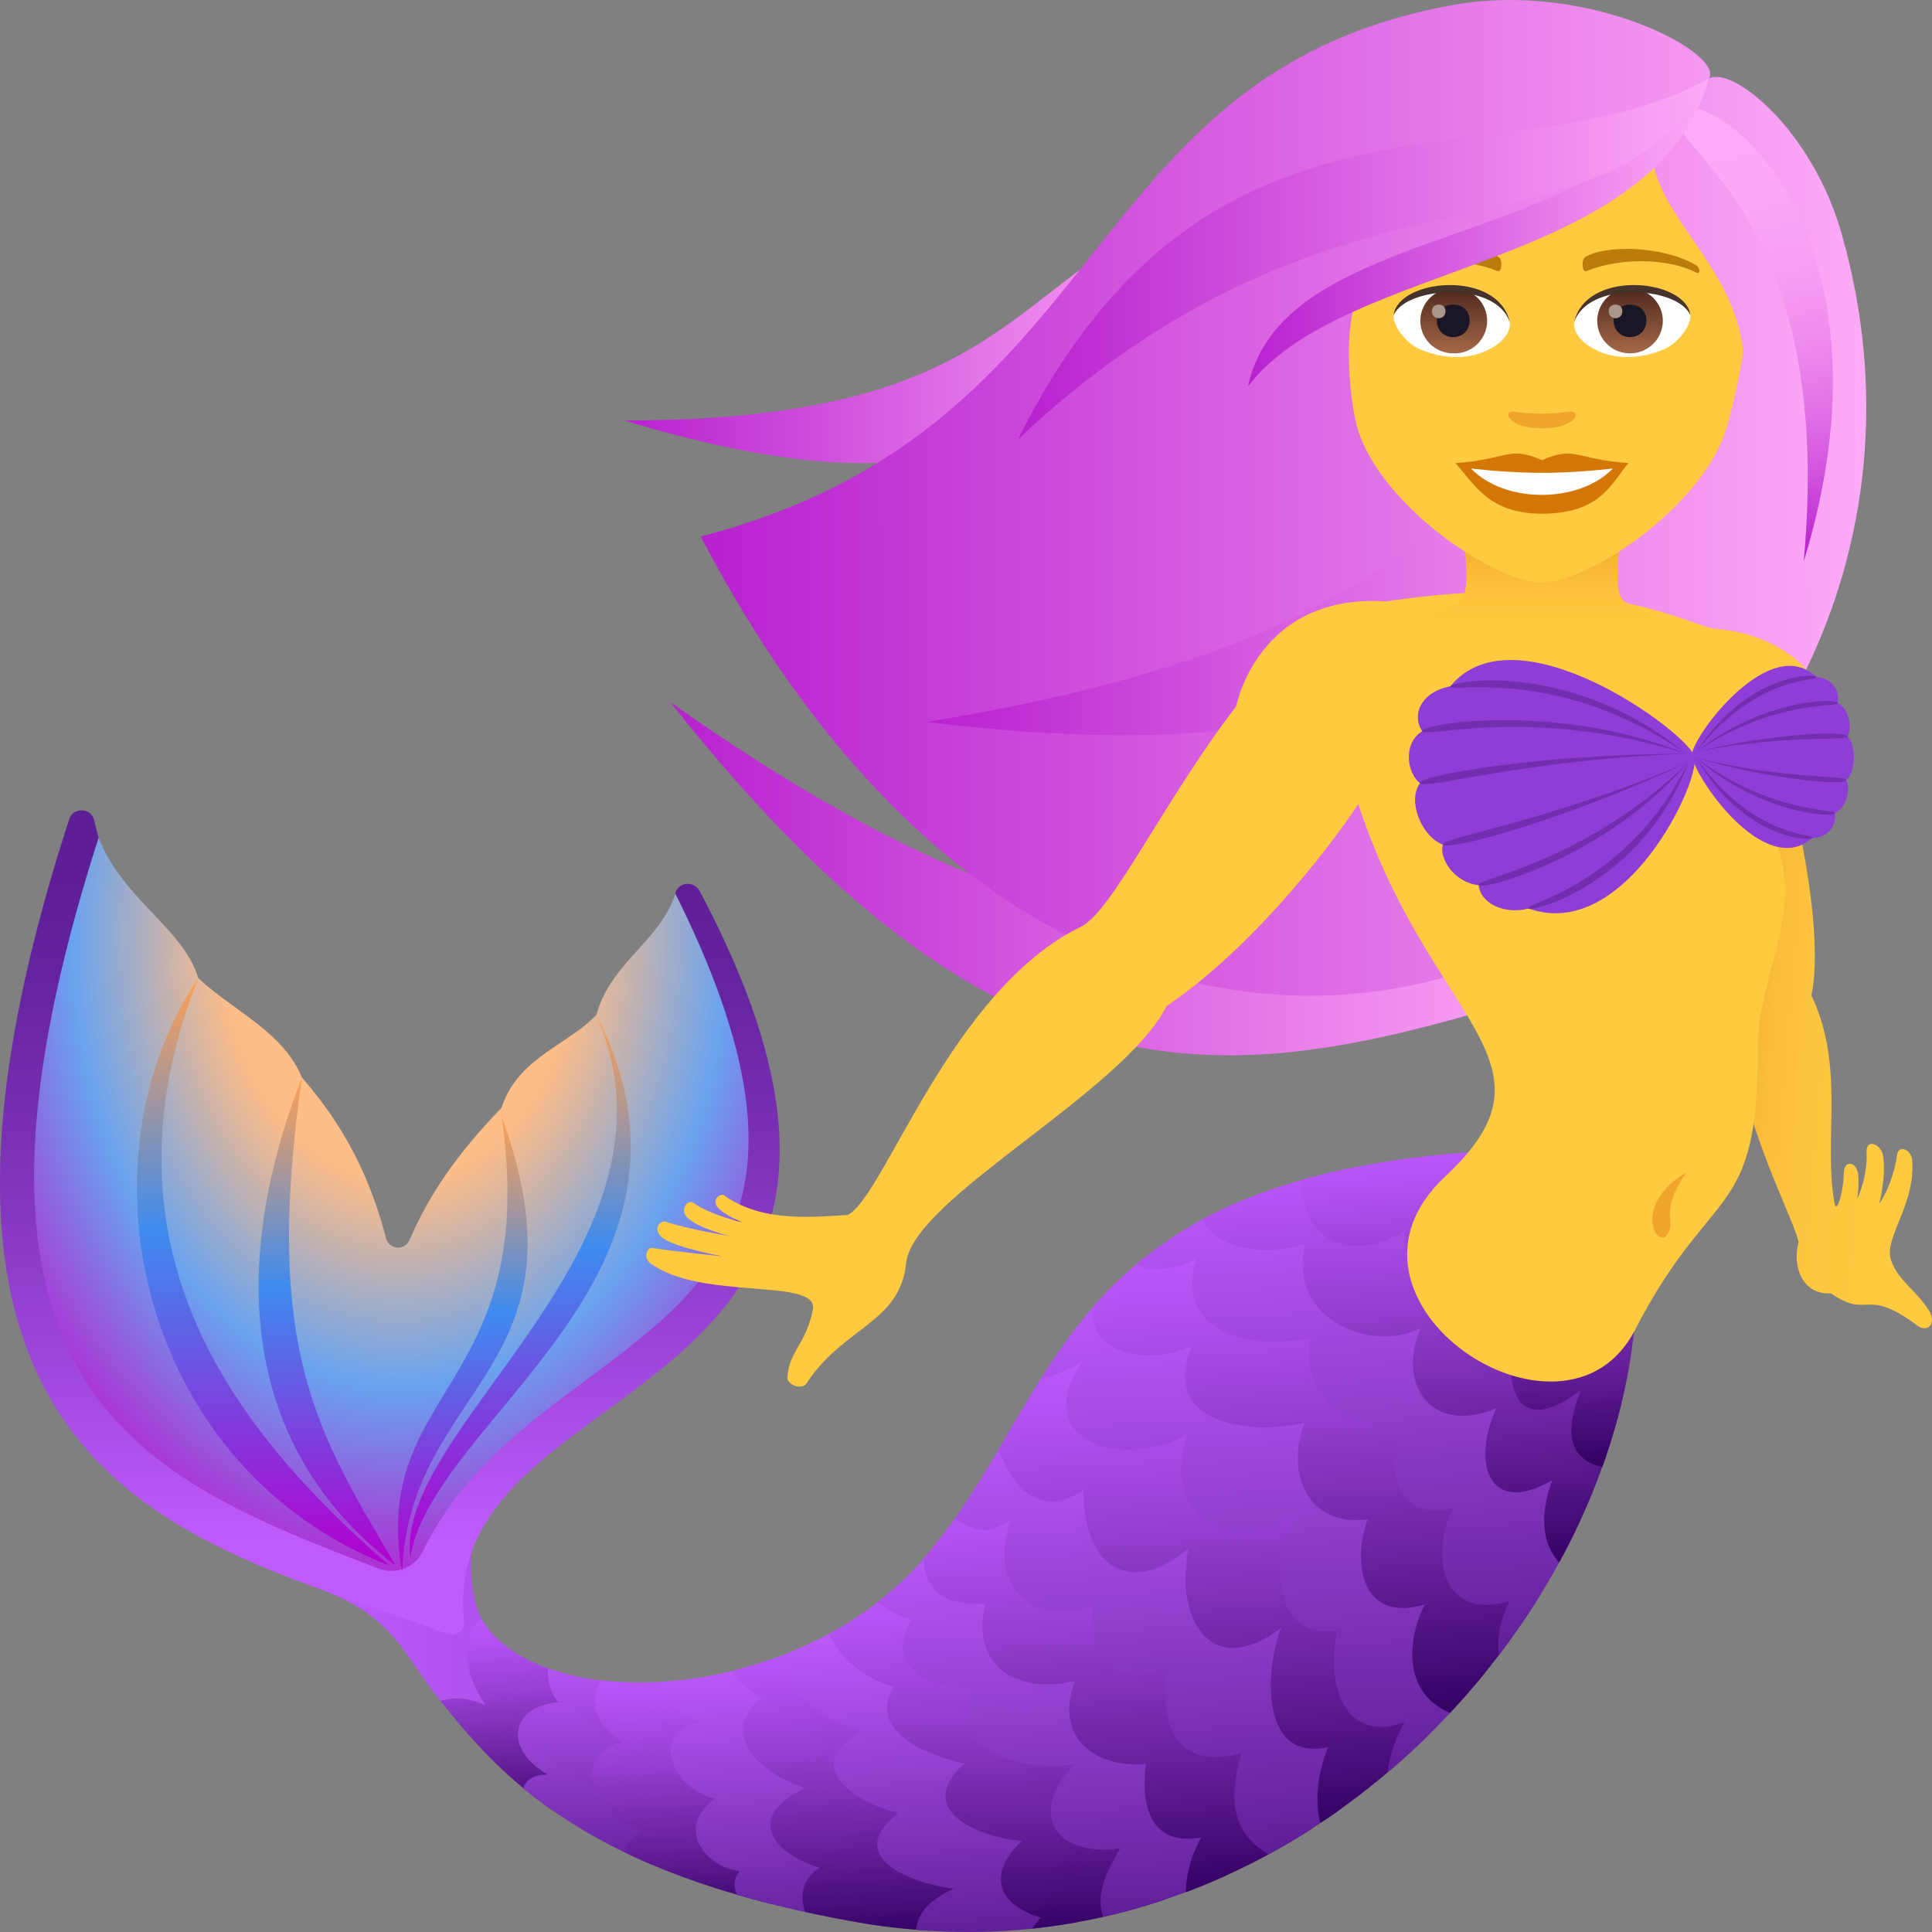<svg xmlns="http://www.w3.org/2000/svg" xml:space="preserve" style="enable-background:new 0 0 64 64" viewBox="0 0 64 64"><rect x="0" y="0" width="64" height="64" fill="#808080" stroke="none"/><linearGradient id="a" x1="-85.531" x2="-52.025" y1="16.995" y2="16.995" gradientTransform="matrix(1 -.001 -.001 -1 95.752 70.417)" gradientUnits="userSpaceOnUse"><stop offset="0" style="stop-color:#c05cff"/><stop offset="1" style="stop-color:#5d1e96"/></linearGradient><path d="M14.59 56.343c1.572.89 3.03.552 1.354-2.726 0 0-.423-.79-.335-2.155.194-2.997-6.597.622-5.23 1.096 2.762.958 2.989 2.316 4.212 3.785z" style="fill:url(#a)"/><linearGradient id="b" x1="-1012.307" x2="-1011.229" y1="-925.203" y2="-925.203" gradientTransform="scale(-6.771 6.771) rotate(-86.61 -11.837 -993.814)" gradientUnits="userSpaceOnUse"><stop offset="0" style="stop-color:#320061"/><stop offset=".288" style="stop-color:#621e97"/><stop offset=".62" style="stop-color:#943ecf"/><stop offset=".867" style="stop-color:#b352f2"/><stop offset="1" style="stop-color:#bf59ff"/></linearGradient><path d="M15.944 53.617c-.868.728-.446 1.961.129 2.857-.504-.2-.976-.286-1.482-.13.928 1.17 2.023 2.448 3.729 3.642l.447-4.534c-1.281-.33-2.298-.944-2.823-1.835z" style="fill:url(#b)"/><linearGradient id="c" x1="-1005.773" x2="-1004.719" y1="-931.434" y2="-931.434" gradientTransform="scale(-7.947 7.947) rotate(-86.61 -5.832 -994.02)" gradientUnits="userSpaceOnUse"><stop offset="0" style="stop-color:#5d1e96"/><stop offset="1" style="stop-color:#c05cff"/></linearGradient><path d="M18.15 55.266s-.064.678.353 1.126c-1.62.128-1.824 1.558-.365 2.394-.711-.006-.804.446-.804.446 1.085.9 2.454 1.773 4.275 2.546l-.05-6.05c-1.26.042-2.436-.114-3.409-.462z" style="fill:url(#c)"/><linearGradient id="d" x1="-1002.537" x2="-1001.518" y1="-934.405" y2="-934.405" gradientTransform="scale(-8.665 8.665) rotate(-86.61 -2.978 -993.965)" gradientUnits="userSpaceOnUse"><stop offset="0" style="stop-color:#320061"/><stop offset=".288" style="stop-color:#621e97"/><stop offset=".62" style="stop-color:#943ecf"/><stop offset=".867" style="stop-color:#b352f2"/><stop offset="1" style="stop-color:#bf59ff"/></linearGradient><path d="M19.942 55.667c-.503.572-.186 1.56.679 2.036-1.854.506-.824 2.489.653 2.947-.541.248-.582.712-.582.712 1.325.641 2.922 1.225 4.874 1.715 0 0 .105-5.422-3.1-7.412-.88.093-1.733.093-2.524.002z" style="fill:url(#d)"/><linearGradient id="e" x1="-1000.375" x2="-999.339" y1="-936.735" y2="-936.735" gradientTransform="scale(-9.281 9.281) rotate(-86.61 -.977 -994.1)" gradientUnits="userSpaceOnUse"><stop offset="0" style="stop-color:#5d1e96"/><stop offset="1" style="stop-color:#c05cff"/></linearGradient><path d="M21.98 55.71s.088.934 1.21 1.355c-1.59.195-1.09 2.12.486 2.52-1.333.973-.298 2.268.823 2.4-.313.37-.078.783-.078.783 1.25.363 2.652.688 4.254.955.296.05.59.084.883.12l-4.076-8.852c-1.164.402-2.36.642-3.501.719z" style="fill:url(#e)"/><linearGradient id="f" x1="-998.543" x2="-997.484" y1="-938.339" y2="-938.339" gradientTransform="scale(-9.819 9.819) rotate(-86.61 .54 -994.068)" gradientUnits="userSpaceOnUse"><stop offset="0" style="stop-color:#320061"/><stop offset=".288" style="stop-color:#621e97"/><stop offset=".62" style="stop-color:#943ecf"/><stop offset=".867" style="stop-color:#b352f2"/><stop offset="1" style="stop-color:#bf59ff"/></linearGradient><path d="M24.245 55.354c.26.359.559.659.96.884-1.477 1.298.13 2.578 1.477 2.997-1.948.877-1.2 2.133.477 2.634-.868.505-.488 1.466-.488 1.466.636.138 1.296.27 2.004.388.713.12 1.417.191 2.115.236 3.256-1.35-.26-9.288-3.606-9.688-.943.482-1.94.84-2.939 1.083z" style="fill:url(#f)"/><linearGradient id="g" x1="-997.877" x2="-996.807" y1="-939.092" y2="-939.092" gradientTransform="scale(-10.049 10.049) rotate(-86.61 1.093 -994.061)" gradientUnits="userSpaceOnUse"><stop offset="0" style="stop-color:#5d1e96"/><stop offset="1" style="stop-color:#c05cff"/></linearGradient><path d="M26.18 54.73c-.245 1.447 1.162 2.309 2.426 2.621-2.127 1.046-.394 2.344 1.15 2.706-1.856 1.461.417 2.329 1.834 2.51-.644.304-1.172.684-1.244 1.359 1.84.156 3.625.062 5.336-.249-1.636-8.685-8.012-9.665-8.012-9.665-.482.273-.982.51-1.49.717z" style="fill:url(#g)"/><linearGradient id="h" x1="-995.068" x2="-993.959" y1="-941.778" y2="-941.778" gradientTransform="scale(-11.088 11.088) rotate(-86.61 3.65 -994.272)" gradientUnits="userSpaceOnUse"><stop offset="0" style="stop-color:#320061"/><stop offset=".288" style="stop-color:#621e97"/><stop offset=".62" style="stop-color:#943ecf"/><stop offset=".867" style="stop-color:#b352f2"/><stop offset="1" style="stop-color:#bf59ff"/></linearGradient><path d="M27.443 54.133c.462.89 1.194 1.44 2.161 1.753-.907 1.483 1.233 2.319 2.359 2.527-1.728 1.522.41 2.443 1.888 2.573-1.13 1.057-.86 2.09.628 2.534a2.447 2.447 0 0 0-.284.368 20.443 20.443 0 0 0 4.347-.945c-.855-6.881-8.714-10.512-8.714-10.512a11.363 11.363 0 0 1-2.385 1.702z" style="fill:url(#h)"/><linearGradient id="i" x1="-992.622" x2="-991.494" y1="-944.012" y2="-944.012" gradientTransform="scale(-12.159 12.159) rotate(-86.61 5.822 -994.422)" gradientUnits="userSpaceOnUse"><stop offset="0" style="stop-color:#5d1e96"/><stop offset="1" style="stop-color:#c05cff"/></linearGradient><path d="M30.384 51.87c-.4.44-.84.836-1.306 1.199.33.268.676.474 1.111.558-.907 1.587.61 2.367 2.058 2.242-1.03 2.196 1.68 2.811 3.334 2.578-1.545 1.614-.637 3.086 1.525 2.781-.407.708-.836 1.496-.558 2.27a21.037 21.037 0 0 0 4.09-1.382c-.815-8.445-9.246-11.485-9.246-11.485-.313.424-.644.84-1.008 1.24z" style="fill:url(#i)"/><linearGradient id="j" x1="-991.318" x2="-990.194" y1="-945.274" y2="-945.274" gradientTransform="scale(-12.844 12.844) rotate(-86.61 6.946 -994.53)" gradientUnits="userSpaceOnUse"><stop offset="0" style="stop-color:#320061"/><stop offset=".288" style="stop-color:#621e97"/><stop offset=".62" style="stop-color:#943ecf"/><stop offset=".867" style="stop-color:#b352f2"/><stop offset="1" style="stop-color:#bf59ff"/></linearGradient><path d="M30.593 51.63c.063 1.158.763 1.545 2.053 1.495-.521 2.083 1.087 3.023 2.978 2.553-.72 1.78.563 2.906 2.333 2.756-.17 1.43.167 2.721 1.833 2.436a3.868 3.868 0 0 0-.505 1.813 22.167 22.167 0 0 0 4.163-2.097c-2.261-9.618-10.964-11.582-10.964-11.582-.56.906-1.166 1.792-1.89 2.625z" style="fill:url(#j)"/><linearGradient id="k" x1="-989.952" x2="-988.806" y1="-946.605" y2="-946.605" gradientTransform="scale(-13.644 13.644) rotate(-86.61 8.18 -994.705)" gradientUnits="userSpaceOnUse"><stop offset="0" style="stop-color:#5d1e96"/><stop offset="1" style="stop-color:#c05cff"/></linearGradient><path d="M31.634 50.3c.595.453 1.237.562 1.866-.003-.788 2.12.548 3.654 2.74 2.883-.214 1.835.697 2.755 2.478 2.068-.401 1.906.313 3.448 2.424 2.812-.427 1.351-.422 2.636.881 3.362.84-.457 1.65-.96 2.421-1.514 1.399-7.08-6.007-14.003-10.725-12.983-.668 1.137-1.315 2.283-2.085 3.375z" style="fill:url(#k)"/><linearGradient id="l" x1="-988.671" x2="-987.535" y1="-947.897" y2="-947.897" gradientTransform="scale(-14.536 14.536) rotate(-86.61 9.335 -994.85)" gradientUnits="userSpaceOnUse"><stop offset="0" style="stop-color:#320061"/><stop offset=".288" style="stop-color:#621e97"/><stop offset=".62" style="stop-color:#943ecf"/><stop offset=".867" style="stop-color:#b352f2"/><stop offset="1" style="stop-color:#bf59ff"/></linearGradient><path d="M33.08 48.016c.455 1.276 1.41 2.307 2.811 1.34-.018 2.44 1.445 3.614 3.476 1.947-.456 2.367.77 4.374 3.077 2.62-.536 1.357-.724 4.448 1.541 3.953-.3.825-.457 1.667-.248 2.515a24.096 24.096 0 0 0 3.55-2.881c.868-5.214-4.975-13.324-12.331-12.571-.679 1-1.268 2.043-1.877 3.077z" style="fill:url(#l)"/><linearGradient id="m" x1="-987.032" x2="-985.917" y1="-949.444" y2="-949.444" gradientTransform="scale(-15.755 15.755) rotate(-86.61 10.812 -995.024)" gradientUnits="userSpaceOnUse"><stop offset="0" style="stop-color:#5d1e96"/><stop offset="1" style="stop-color:#c05cff"/></linearGradient><path d="M34.485 45.662c.48-.09.927-.281 1.372-.561-1.84 2.722 1.455 3.582 3.48 2.408-.896 2.7 1.221 3.898 3.536 2.758-.747 1.383-.77 4.037 1.43 3.759-.39 1.646.173 3.793 2.238 3.015a4.225 4.225 0 0 0-.575 1.674 24.772 24.772 0 0 0 3.23-3.303c-1.525-7.757-5.338-12.382-12.11-13.033-1.058 1.008-1.871 2.126-2.601 3.283z" style="fill:url(#m)"/><linearGradient id="n" x1="-988.309" x2="-987.198" y1="-948.218" y2="-948.218" gradientTransform="scale(-14.766 14.766) rotate(-86.61 9.426 -994.88)" gradientUnits="userSpaceOnUse"><stop offset="0" style="stop-color:#320061"/><stop offset=".288" style="stop-color:#621e97"/><stop offset=".62" style="stop-color:#943ecf"/><stop offset=".867" style="stop-color:#b352f2"/><stop offset="1" style="stop-color:#bf59ff"/></linearGradient><path d="M36.211 43.297c-.198 1.634 1.908 1.917 3.27 1.295-1.067 2.539 1.874 2.98 3.732 2.54-.642 1.667.108 3.454 2.089 3.198-.553 1.584-.111 3.426 1.893 2.82-.66 1.353-.627 2.977.84 3.592a24.772 24.772 0 0 0 3.01-3.945c-.749-7.554-6.546-12.502-13.073-11.185a12.945 12.945 0 0 0-1.76 1.685z" style="fill:url(#n)"/><linearGradient id="o" x1="-987.071" x2="-985.992" y1="-949.459" y2="-949.459" gradientTransform="scale(-15.717 15.717) rotate(-86.61 10.575 -995.062)" gradientUnits="userSpaceOnUse"><stop offset="0" style="stop-color:#5d1e96"/><stop offset="1" style="stop-color:#c05cff"/></linearGradient><path d="M37.62 41.9c.656.26 1.3.155 1.998-.197-.714 2.522 1.867 3 3.802 2.617-.36 2.015 1.34 3.126 3.193 2.86-.79 1.46-.467 3.166 1.501 2.795-.752 1.658-.322 3.704 1.88 3.068-.28.61-.418 1.166-.339 1.78a24.134 24.134 0 0 0 2.541-4.123c.116-5.045-3.697-10.624-10.764-11.047-1.563.617-2.794 1.383-3.811 2.247z" style="fill:url(#o)"/><linearGradient id="p" x1="-989.983" x2="-988.915" y1="-946.709" y2="-946.709" gradientTransform="scale(-13.654 13.654) rotate(-86.61 7.534 -994.78)" gradientUnits="userSpaceOnUse"><stop offset="0" style="stop-color:#320061"/><stop offset=".288" style="stop-color:#621e97"/><stop offset=".62" style="stop-color:#943ecf"/><stop offset=".867" style="stop-color:#b352f2"/><stop offset="1" style="stop-color:#bf59ff"/></linearGradient><path d="M44.62 38.722c-1.938.407-3.504.98-4.797 1.679.553 1.073 2.194 1.172 3.418.811-.624 2.508 2.235 3.633 3.829 2.774-.813 1.812.314 3.584 2.497 2.664-.81 1.759-.285 3.622 1.85 2.384-.342.983-.431 1.958.23 2.73a21.604 21.604 0 0 0 2.075-5.33s-1.16-5.686-9.102-7.712z" style="fill:url(#p)"/><linearGradient id="q" x1="-996.316" x2="-995.25" y1="-940.694" y2="-940.694" gradientTransform="scale(-10.622 10.622) rotate(-86.61 1.006 -994.134)" gradientUnits="userSpaceOnUse"><stop offset="0" style="stop-color:#320061"/><stop offset=".288" style="stop-color:#621e97"/><stop offset=".62" style="stop-color:#943ecf"/><stop offset=".867" style="stop-color:#b352f2"/><stop offset="1" style="stop-color:#bf59ff"/></linearGradient><path d="M46.542 40.762c-.054 2.035 1.858 4.54 3.838 2.748-.684 1.897-.42 4.399 1.996 2.53-.453 1.111-.588 2.27.702 2.557.575-1.598.947-3.221 1.08-4.816.341-4.059-5.254-5.629-5.254-5.629-2.266.153-4.157.475-5.758.927-.095 1.806 1.39 2.91 3.396 1.683z" style="fill:url(#q)"/><linearGradient id="r" x1="-979.567" x2="-978.567" y1="-977.962" y2="-977.962" gradientTransform="rotate(-90.074 -5.773 -26701.288) scale(27.319)" gradientUnits="userSpaceOnUse"><stop offset="0" style="stop-color:#c05cff"/><stop offset=".103" style="stop-color:#c05cff"/><stop offset=".262" style="stop-color:#a74ce4"/><stop offset=".547" style="stop-color:#7f33ba"/><stop offset=".77" style="stop-color:#6624a0"/><stop offset=".903" style="stop-color:#5d1e96"/><stop offset="1" style="stop-color:#5d1e96"/></linearGradient><path d="M2.29 27.145C-4.989 49.59 6.7 51.075 14.801 54.12a.421.421 0 0 0 .572-.435c-.88-8.527 17.035-6.762 7.803-24.17-.185-.349-.72-.3-.806.087-1.035 4.676-5.922 5.998-8.908 12.858a.427.427 0 0 1-.816-.1c-1.359-7.899-7.929-8.315-9.53-15.195-.098-.42-.695-.431-.828-.021z" style="fill:url(#r)"/><radialGradient id="s" cx="-980.132" cy="-979.179" r=".895" gradientTransform="matrix(-.032 -24.306 17.605 -.023 17220.428 -23814.596)" gradientUnits="userSpaceOnUse"><stop offset=".369" style="stop-color:#ffbd87"/><stop offset=".687" style="stop-color:#69a3ef"/><stop offset="1" style="stop-color:#b721cf"/></radialGradient><path d="M3.268 27.746c-5.894 18.368 1.455 21.21 9.274 24.214a1.167 1.167 0 0 0 1.47-.581c3.766-7.799 15.907-6.652 8.36-21.776-.511 1.584-2.137 2.275-2.617 4.018-.983 1.022-2.604 1.423-3.14 3.076-1.184 1.228-2.29 2.605-3.046 4.375a.412.412 0 0 1-.782-.057c-.614-2.365-1.626-3.99-2.785-5.317-.622-1.529-2.299-2.222-3.436-3.302-.478-1.623-2.505-2.606-3.298-4.65z" style="fill:url(#s)"/><linearGradient id="t" x1="8.717" x2="8.717" y1="51.863" y2="32.396" gradientUnits="userSpaceOnUse"><stop offset="0" style="stop-color:#b200cf"/><stop offset=".57" style="stop-color:#3e8bef"/><stop offset="1" style="stop-color:#ffa052"/></linearGradient><path d="M6.566 32.396C2.4 38.622 4.71 48.675 12.899 51.863 7.826 47.45 3.026 41.399 6.566 32.396z" style="fill:url(#t)"/><linearGradient id="u" x1="10.836" x2="10.836" y1="51.863" y2="35.698" gradientUnits="userSpaceOnUse"><stop offset="0" style="stop-color:#b200cf"/><stop offset=".57" style="stop-color:#3e8bef"/><stop offset="1" style="stop-color:#ffa052"/></linearGradient><path d="M10.002 35.698C7.96 40.913 7.4 47.493 13.105 51.863c-2.568-4.377-4.402-7.131-3.103-16.165z" style="fill:url(#u)"/><linearGradient id="v" x1="17.233" x2="17.233" y1="51.615" y2="33.621" gradientUnits="userSpaceOnUse"><stop offset="0" style="stop-color:#b200cf"/><stop offset=".57" style="stop-color:#3e8bef"/><stop offset="1" style="stop-color:#ffa052"/></linearGradient><path d="M19.755 33.621c4.444 8.68-5.477 13.41-6.165 17.994-.542-4.355 9.498-10.32 6.165-17.994z" style="fill:url(#v)"/><linearGradient id="w" x1="15.33" x2="15.33" y1="52.071" y2="36.985" gradientUnits="userSpaceOnUse"><stop offset="0" style="stop-color:#b200cf"/><stop offset=".57" style="stop-color:#3e8bef"/><stop offset="1" style="stop-color:#ffa052"/></linearGradient><path d="M16.616 36.985c3.073 8.389-3.052 8.877-3.297 15.086-1.068-6.126 4.597-6.052 3.297-15.086z" style="fill:url(#w)"/><linearGradient id="x" x1="-73.487" x2="-43.103" y1="41.391" y2="41.391" gradientTransform="matrix(1 -.001 -.001 -1 95.752 70.417)" gradientUnits="userSpaceOnUse"><stop offset="0" style="stop-color:#b721cf"/><stop offset="1" style="stop-color:#ffabf7"/></linearGradient><path d="M52.6 32.415c-10.344-3.307-14.415 2.146-30.396-9.156 11.823 14.962 19.73 12.53 30.395 9.156z" style="fill:url(#x)"/><linearGradient id="y" x1="-74.986" x2="-55.697" y1="59.513" y2="59.513" gradientTransform="matrix(1 -.001 -.001 -1 95.752 70.417)" gradientUnits="userSpaceOnUse"><stop offset="0" style="stop-color:#b721cf"/><stop offset="1" style="stop-color:#ffabf7"/></linearGradient><path d="M39.972 6.624c-6.65 2.372-6.116 7.303-19.28 7.305 12.813 3.903 15.585-.846 19.28-7.305z" style="fill:url(#y)"/><linearGradient id="z" x1="-72.471" x2="-33.855" y1="53.988" y2="53.988" gradientTransform="matrix(1 -.001 -.001 -1 95.752 70.417)" gradientUnits="userSpaceOnUse"><stop offset="0" style="stop-color:#b721cf"/><stop offset="1" style="stop-color:#ffabf7"/></linearGradient><path d="M61 7.718c-.973-3.401-3.581-5.532-4.388-5.12.525-.816-3.954-3.25-8.479-2.433-12.635 2.287-11.036 14.001-24.92 17.607 15.25 29.225 43.815 11 37.787-10.054z" style="fill:url(#z)"/><linearGradient id="A" x1="-64.986" x2="-38.353" y1="53.354" y2="53.354" gradientTransform="matrix(1 -.001 -.001 -1 95.752 70.417)" gradientUnits="userSpaceOnUse"><stop offset="0" style="stop-color:#b721cf"/><stop offset="1" style="stop-color:#ffabf7"/></linearGradient><path d="M57.32 9.896c-9.354 4.724-7.951 10.969-26.614 14.018 18.302 2.27 21.59-4.491 26.614-14.018z" style="fill:url(#A)"/><linearGradient id="B" x1="56.906" x2="64.783" y1="34.057" y2="34.742" gradientUnits="userSpaceOnUse"><stop offset="0" style="stop-color:#f0a429"/><stop offset=".079" style="stop-color:#f4af30"/><stop offset=".229" style="stop-color:#fabe39"/><stop offset=".409" style="stop-color:#fec63e"/><stop offset=".693" style="stop-color:#ffc940"/><stop offset=".735" style="stop-color:#ffc940"/><stop offset="1" style="stop-color:#ffc940"/></linearGradient><path d="M58.972 24.887c1.254 4.554 1.257 7.069 1.034 8.089 1.135 2.393.383 4.753.764 6.875.071.408.303-.41.305-.952.004-.49.379-.41.46-.089.075.295-.008.9-.008.9s.352-.75.304-1.533c-.03-.48.494-.293.551.128.101.738-.132 1.572-.132 1.572s.435-.567.6-1.648c.043-.29.46-.176.493.203.123 1.487-.979 2.602-.69 3.345.255.665.757.907 1.22 1.592.312.461-.007.8-.353.545-1.77-1.317-1.594-.184-2.866-1.071-.952.06-1.292-.899-1.073-1.7-.355-1.55-4.852-8.755-.609-16.256z" style="fill:url(#B)"/><path d="M56.823 20.831c-.776-.058-3.773-1.98-10.928-.908-3.64-.234-4.727 2.507-4.947 3.478-2.346 3.043-4.103 6.792-5.134 7.294-4.313 2.095-6.498 8.908-7.727 9.552-1.05.055-2.827.278-4.098-.651-.104-.075-.46.131-.19.427.23.248.81.475.81.475s-1.045-.231-1.652-.658c-.16-.114-.445.213-.21.472.35.379 1.442.635 1.442.635s-1.42-.232-2.131-.473c-.194-.065-.467.256-.099.54.413.316 1.957.6 1.957.6s-1.4-.136-2.312-.273c-.182-.026-.286.33-.08.488 1.66 1.28 5.62.473 5.402 1.558-.23 1.154-.785 1.365-.842 2.23-.018.272.489.43.625.219 1.253-1.909 3.103-1.998 3.31-4.003.225-2.132 7.143-5.617 8.633-8.51 2.733-1.848 5.258-5.054 6.344-6.686 2.375 7.266 6.984 8.509 2.877 12.337-4.395 4.096 3.942 9.634 6.286 5.086 2.536-4.922 4.089-3.578 4.07-9.311-.007-2.405 1.486-4.402.64-6.763 3.576-2.5 1.945-6.859-2.046-7.155z" style="fill:#ffc940"/><linearGradient id="C" x1="51.08" x2="51.08" y1="20.623" y2="17.576" gradientUnits="userSpaceOnUse"><stop offset="0" style="stop-color:#ffc940"/><stop offset=".315" style="stop-color:#fdc33c"/><stop offset=".727" style="stop-color:#f6b332"/><stop offset="1" style="stop-color:#f0a429"/></linearGradient><path d="M55.722 20.623s-1.698-.352-2-.797c-.316-.466 0-2.25 0-2.25h-5.284s.316 1.784 0 2.25c-.302.445-2 .797-2 .797h9.284z" style="fill:url(#C)"/><path d="M55.856 38.841c-.95 1.404-.28 1.641-.648 2.075-.368.435-1.1-1.05.648-2.075z" style="fill:#f0a429"/><path d="M60.037 27.759c.515.004.821-.44.746-.821.4-.175.52-.823.379-1.094.317-.293.338-1.139.04-1.451.154-.262.068-.915-.327-1.106.095-.38-.186-.836-.702-.857-1.54-1.497-4.11 1.96-4.125 2.57-.013.602 2.376 4.18 3.989 2.759z" style="fill:#8e3ed6"/><path d="M56.2 24.9c1.656-2.57 3.862-2.6 3.973-2.472.133.148-1.947-.131-3.973 2.471z" style="fill:#732eb0"/><path d="M56.2 24.9c2.151-1.732 4.629-1.784 4.677-1.613.046.16-2.052-.148-4.677 1.612z" style="fill:#732eb0"/><path d="M56.2 24.9c2.677-.638 5.006-.684 5.002-.507-.007.17-1.969-.084-5.002.506zm-.005.21c1.52 2.639 3.722 2.774 3.842 2.649.138-.142-1.954.037-3.842-2.65z" style="fill:#732eb0"/><path d="M56.195 25.11c2.062 1.826 4.534 1.996 4.588 1.828.05-.16-2.054.046-4.588-1.828zm0 0c2.642.759 4.961.913 4.967.734.005-.169-1.969-.008-4.967-.734z" style="fill:#732eb0"/><path d="M48.042 22.736c-.98.186-1.29.957-.928 1.484-.66.416-.5 1.4-.074 1.724-.424.556.024 1.752.758 2.037-.142.432.378 1.268 1.185 1.34.037.54.763.997 1.656.776 3.202 1.134 5.715-4.257 5.493-5.038-.228-.797-5.917-4.98-8.09-2.323z" style="fill:#8e3ed6"/><path d="M55.935 25.245c-1.48 3.917-5.044 4.965-5.298 4.852-.297-.129 3.25-.729 5.298-4.852z" style="fill:#732eb0"/><path d="M55.935 25.245c-2.638 3.085-6.783 4.277-6.954 4.075-.163-.195 3.558-.748 6.954-4.075zm0 0c-4.01 1.895-8.048 2.98-8.138 2.736-.087-.233 3.504-.756 8.138-2.736zm-.079-.273c-3.665-3.039-7.663-2.463-7.814-2.235-.176.258 3.49-.752 7.814 2.235z" style="fill:#732eb0"/><path d="M55.856 24.972c-4.192-1.708-8.733-1.019-8.742-.752-.004.252 3.709-.852 8.742.752zm0 0c-4.654-.01-8.91.716-8.816.972.09.244 3.562-.8 8.816-.972z" style="fill:#732eb0"/><path d="M54.712 4.857c-2.58 2.26-6.293 2.705-9.579 4.591-.73 1.18-.402 3.889-.183 4.675.72 2.574 4.514 5.167 6.129 5.167 1.616 0 5.408-2.593 6.13-5.167a23 23 0 0 0 .53-2.433c-.235-2.907-3.041-4.601-3.026-6.833z" style="fill:#ffc940"/><path d="M51.079 15.243c-1.123-.491-1.131-.016-2.867.096.65.734 1.131 1.678 2.865 1.678 1.993 0 2.33-1.072 2.87-1.678-1.737-.112-1.745-.587-2.868-.096z" style="fill:#d47706"/><path d="M48.733 15.523c1.13 1.17 3.575 1.153 4.691 0-1.743.186-2.947.186-4.691 0z" style="fill:#fff"/><path d="M56.174 8.78c-1.042-.616-2.91-.691-3.649-.274-.156.087-.115.53.019.477 1.055-.436 2.664-.459 3.65.047.135.066.139-.16-.02-.25zm-10.189 0c1.042-.616 2.908-.691 3.65-.274.157.087.115.53-.021.477-1.056-.436-2.66-.459-3.65.047-.135.066-.137-.16.021-.25z" style="fill:#bb7c0a"/><path d="M52.158 13.66c-.114-.077-.381.046-1.08.046-.695 0-.964-.123-1.076-.046-.138.098.08.527 1.077.527.998 0 1.215-.427 1.079-.527z" style="fill:#f0a429"/><path d="M50.014 10.65c.04.315-.177.688-.773.967-.38.18-1.166.388-2.201-.046-.463-.194-.917-.798-.875-1.133.56-1.052 3.322-1.202 3.85.212z" style="fill:#fff"/><linearGradient id="D" x1="-421.096" x2="-421.096" y1="480.483" y2="480.811" gradientTransform="matrix(6.57 0 0 -6.57 2814.782 3168.527)" gradientUnits="userSpaceOnUse"><stop offset="0" style="stop-color:#a6694a"/><stop offset="1" style="stop-color:#4f2a1e"/></linearGradient><path d="M48.14 9.553a1.077 1.077 0 1 1-.001 2.152c-.6 0-1.088-.481-1.088-1.078 0-.593.489-1.074 1.088-1.074z" style="fill:url(#D)"/><path d="M47.597 10.609c0 .744 1.086.744 1.086 0 0-.692-1.086-.692-1.086 0z" style="fill:#1a1626"/><path d="M47.433 10.307c0 .312.452.312.452 0 0-.29-.452-.29-.452 0z" style="fill:#ab968c"/><path d="M50.018 10.692c-.44-1.409-3.443-1.2-3.853-.254.151-1.21 3.478-1.53 3.853.254z" style="fill:#45332c"/><path d="M52.147 10.65c-.04.315.176.688.77.967.379.18 1.166.388 2.204-.046.464-.194.914-.798.875-1.133-.56-1.052-3.324-1.202-3.849.212z" style="fill:#fff"/><linearGradient id="E" x1="-422.903" x2="-422.903" y1="480.483" y2="480.811" gradientTransform="matrix(6.57 0 0 -6.57 2832.512 3168.527)" gradientUnits="userSpaceOnUse"><stop offset="0" style="stop-color:#a6694a"/><stop offset="1" style="stop-color:#4f2a1e"/></linearGradient><path d="M53.996 9.553c.6 0 1.087.48 1.087 1.074 0 .597-.488 1.078-1.087 1.078a1.08 1.08 0 0 1-1.086-1.078 1.08 1.08 0 0 1 1.086-1.074z" style="fill:url(#E)"/><path d="M53.454 10.609c0 .744 1.085.744 1.085 0 0-.692-1.085-.692-1.085 0z" style="fill:#1a1626"/><path d="M53.289 10.307c0 .312.455.312.455 0 0-.29-.455-.29-.455 0z" style="fill:#ab968c"/><path d="M52.141 10.692c.44-1.406 3.444-1.206 3.855-.254-.153-1.21-3.48-1.53-3.855.254z" style="fill:#45332c"/><linearGradient id="F" x1="60.541" x2="57.251" y1="18.223" y2="3.642" gradientUnits="userSpaceOnUse"><stop offset="0" style="stop-color:#b721cf"/><stop offset=".052" style="stop-color:#c032d4"/><stop offset=".184" style="stop-color:#d357df"/><stop offset=".323" style="stop-color:#e375e7"/><stop offset=".467" style="stop-color:#ef8dee"/><stop offset=".621" style="stop-color:#f89ef3"/><stop offset=".789" style="stop-color:#fda8f6"/><stop offset="1" style="stop-color:#ffabf7"/></linearGradient><path d="M55.568 3.573C54.753 4.85 60.854 6.597 59.75 18.6c3.206-10.445-2.442-15.526-4.182-15.028z" style="fill:url(#F)"/><linearGradient id="G" x1="-54.336" x2="-39.052" y1="62.776" y2="62.776" gradientTransform="matrix(1 -.001 -.001 -1 95.752 70.417)" gradientUnits="userSpaceOnUse"><stop offset="0" style="stop-color:#b721cf"/><stop offset="1" style="stop-color:#ffabf7"/></linearGradient><path d="M41.341 12.804C44.496 8.61 54.85 8.96 56.611 2.598c-3.726 5.8-14.097 4.686-15.27 10.206z" style="fill:url(#G)"/><linearGradient id="H" x1="-61.957" x2="-39.052" y1="61.907" y2="61.907" gradientTransform="matrix(1 -.001 -.001 -1 95.752 70.417)" gradientUnits="userSpaceOnUse"><stop offset="0" style="stop-color:#b721cf"/><stop offset="1" style="stop-color:#ffabf7"/></linearGradient><path d="M56.612 2.598c-6.623 3.693-16.46-.93-22.89 11.954C44.458 4.438 53.081 9.125 56.612 2.598z" style="fill:url(#H)"/></svg>